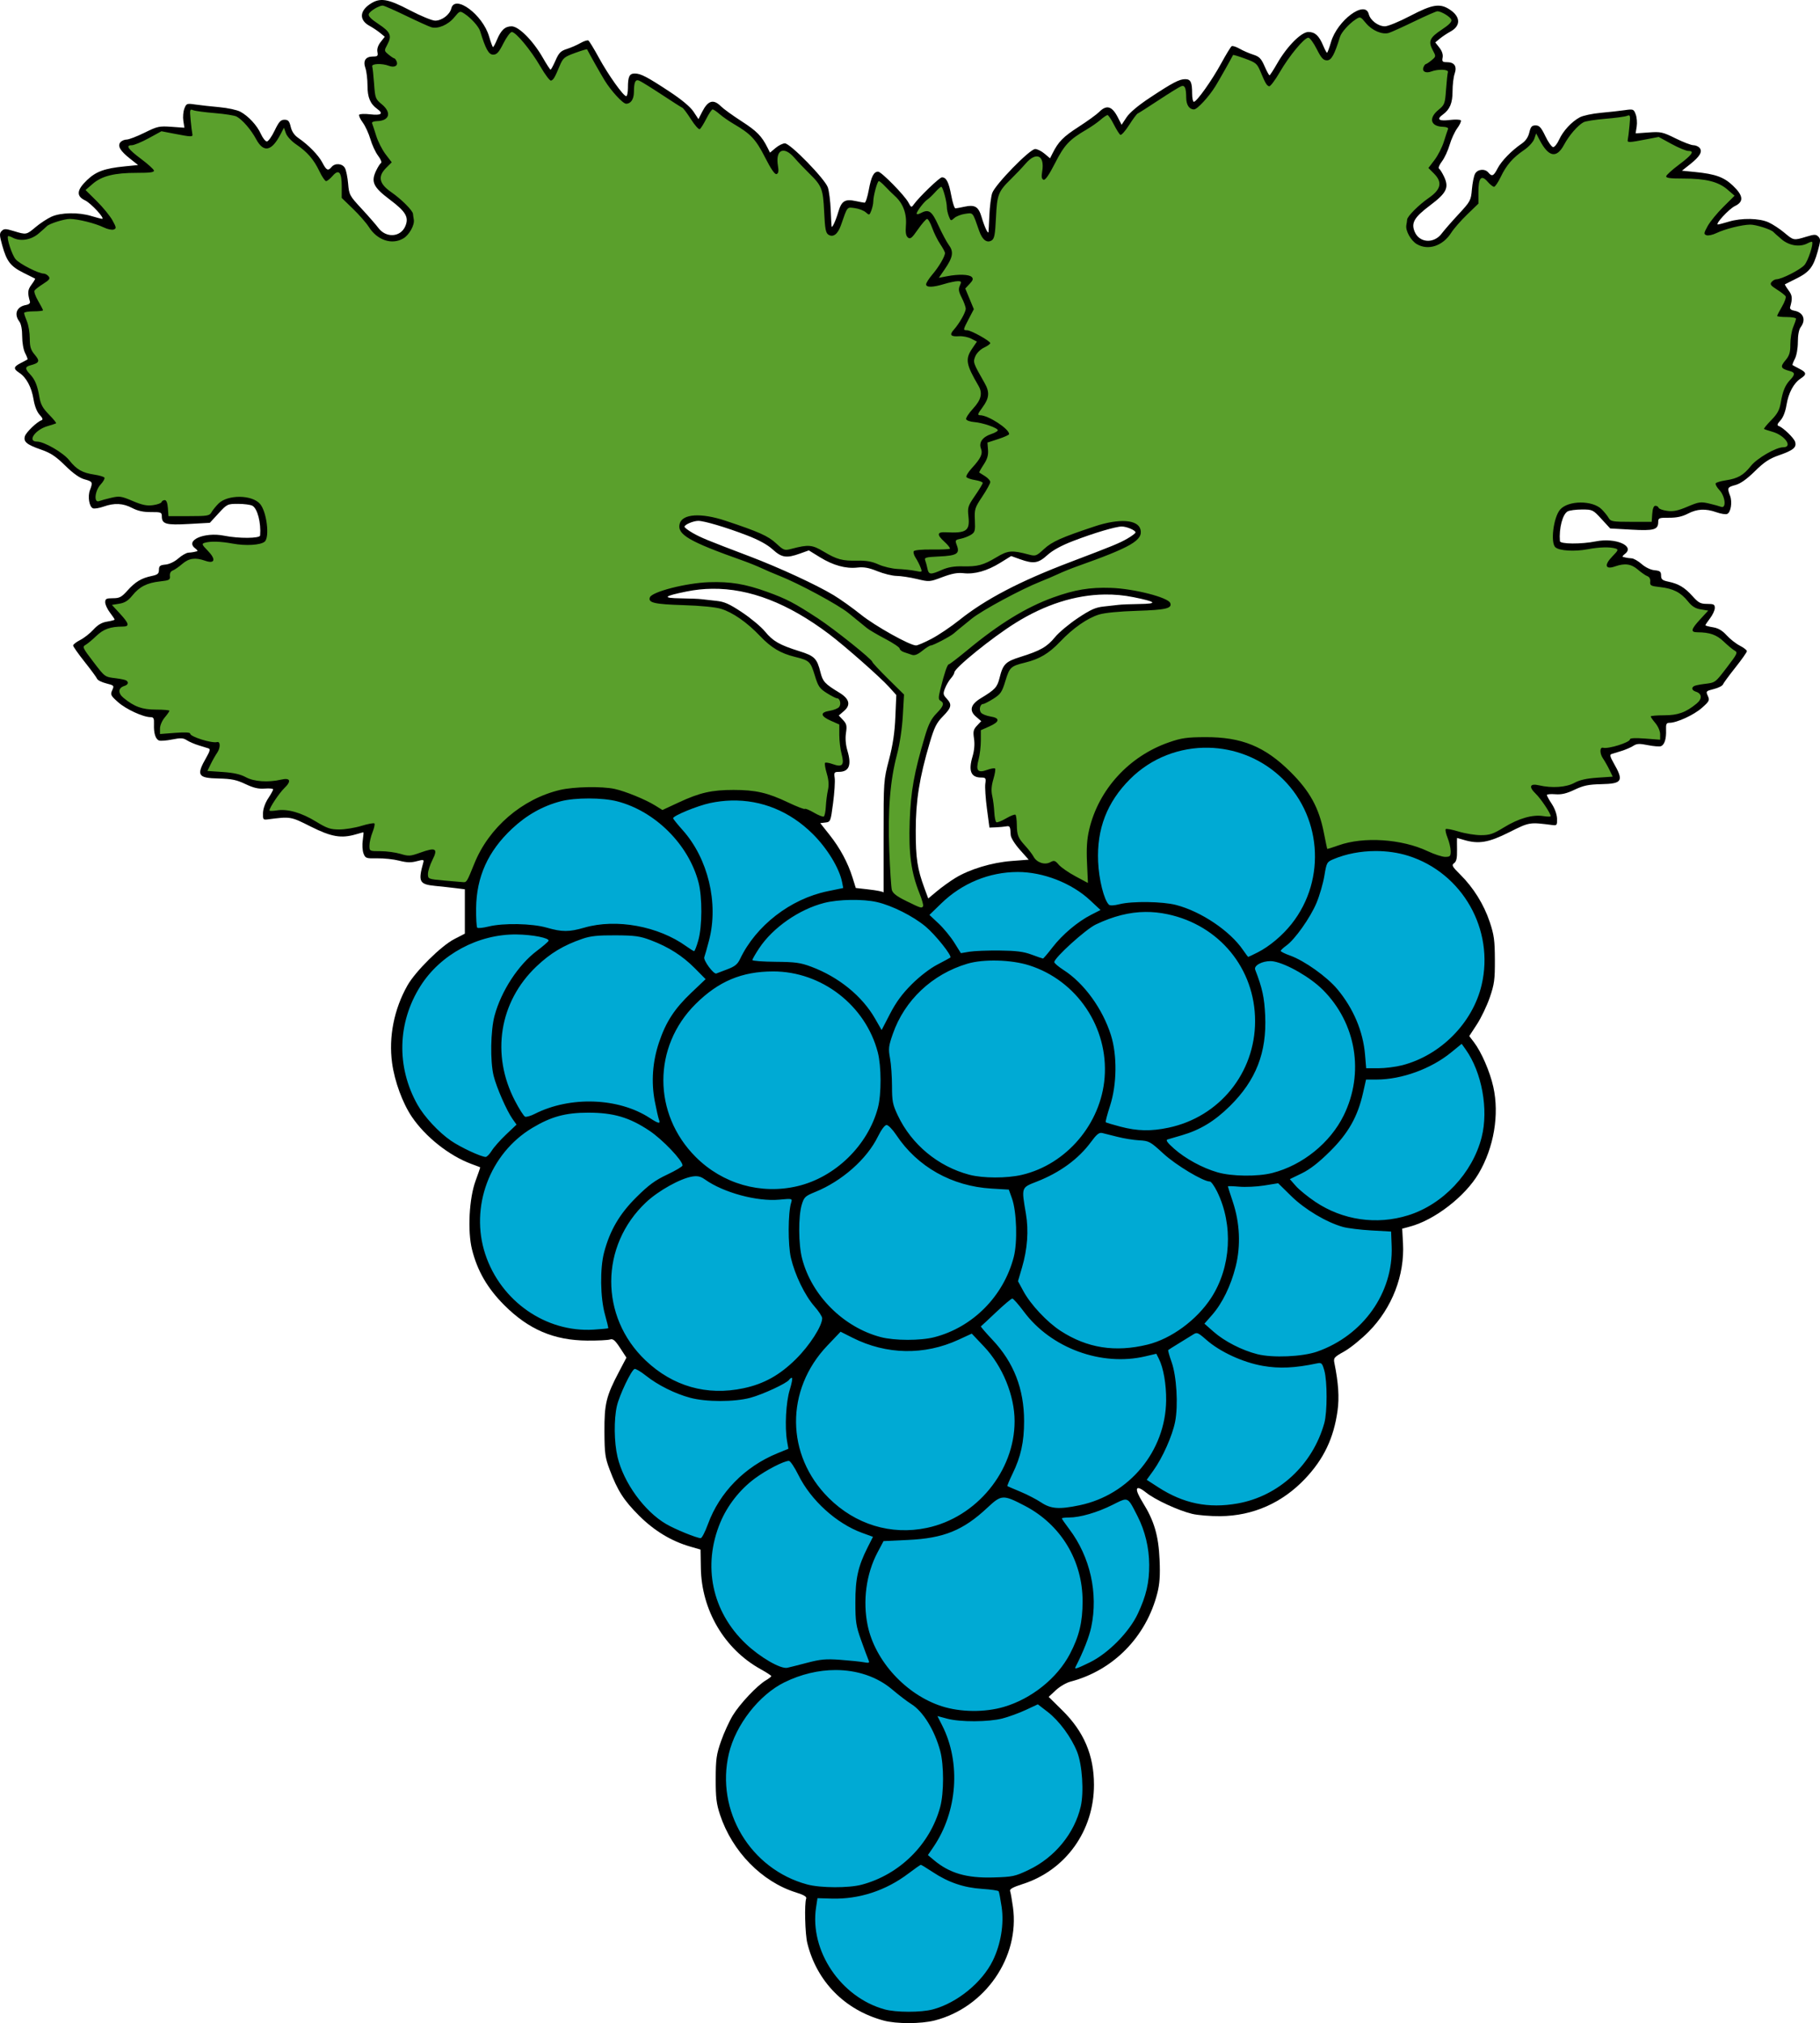 <?xml version="1.0" encoding="UTF-8"?>
<svg version="1.1" viewBox="0 0 1028.8 1143.3" xmlns="http://www.w3.org/2000/svg">
<g transform="translate(-568.8 -277.39)" stroke-width="1.067">
<path d="m786.58 277.54c-3.354-0.515-5.834 0.277-8.67 2.189-5.982 4.033-6.057 9.112-0.18 12.305 1.85 1.005 4.536 2.796 5.969 3.978l2.606 2.15-2.332 2.965c-1.49 1.893-2.152 3.909-1.832 5.582 0.433 2.265 0.105 2.619-2.422 2.619-4.255 0-5.822 2.348-4.361 6.537 0.648 1.86 1.18 6.323 1.18 9.918 0 6.677 1.513 10.277 5.547 13.205 3.634 2.638 2.222 3.735-3.883 3.018-3.191-0.375-6.056-0.272-6.365 0.229-0.309 0.5 0.612 2.499 2.045 4.441 1.433 1.942 3.374 6.175 4.312 9.404 0.939 3.23 2.895 7.428 4.346 9.33 1.451 1.903 2.193 3.736 1.648 4.072-0.545 0.337-1.803 2.322-2.795 4.412-2.992 6.305-1.576 9.282 7.752 16.291 9.047 6.798 10.888 9.922 8.805 14.951-2.636 6.363-10.907 6.914-15.297 1.02-1.31-1.759-5.559-6.624-9.441-10.812-6.8-7.334-7.08-7.856-7.619-14.139-0.308-3.588-1.107-7.549-1.777-8.801-1.422-2.657-5.591-3.03-7.545-0.676-2.006 2.417-2.961 1.978-5.221-2.4-2.156-4.176-7.872-10.043-13.605-13.963-2.232-1.526-3.678-3.641-4.307-6.301-0.774-3.273-1.42-4.002-3.547-4.002-2.115 0-3.153 1.147-5.543 6.133-1.617 3.373-3.595 6.133-4.396 6.133-0.801 0-2.308-1.888-3.35-4.197-2.212-4.904-7.076-10.161-11.699-12.641-1.796-0.963-7.106-2.102-11.799-2.529-4.693-0.427-10.801-1.106-13.574-1.508-4.844-0.702-5.086-0.609-6.217 2.34-0.647 1.688-0.905 4.805-0.57 6.926l0.607 3.857-7.365-0.527c-6.846-0.49-7.92-0.255-15.199 3.342-4.308 2.129-8.851 3.871-10.094 3.871-1.243 0-2.832 0.689-3.531 1.531-1.749 2.108-0.127 4.856 5.488 9.299l4.512 3.57-7.428 0.736c-11.542 1.145-16.347 2.892-21.473 7.803-5.845 5.6-6.158 9-1.055 11.434 3.365 1.605 11.5 10.441 9.59 10.416-0.489-0.006-3.247-0.726-6.127-1.6-7.194-2.182-17.229-2-22.496 0.41-2.347 1.074-6.354 3.702-8.902 5.842-5.277 4.431-5.256 4.429-12.381 2.268-4.611-1.399-5.477-1.407-6.826-0.059-1.349 1.349-1.305 2.401 0.34 8.281 2.506 8.959 4.658 11.717 12.002 15.387 3.391 1.695 6.329 3.163 6.527 3.264 0.198 0.101-0.704 1.624-2.006 3.385-2.199 2.974-2.345 4.529-0.9 9.621 0.247 0.872-0.62 1.627-2.17 1.887-5.32 0.893-7.02 5.117-3.783 9.396 0.963 1.273 1.566 4.475 1.566 8.318 0 3.599 0.711 7.627 1.678 9.496 0.923 1.785 1.524 3.381 1.334 3.545-0.19 0.164-1.906 1.091-3.812 2.061-4.159 2.115-4.324 3.23-0.818 5.527 3.957 2.593 6.922 8.109 8.035 14.947 0.619 3.805 1.907 7.098 3.422 8.748 1.817 1.979 2.065 2.775 0.99 3.156-2.516 0.894-8.568 6.717-9.266 8.914-0.992 3.127 0.972 4.793 8.887 7.545 5.668 1.971 8.472 3.814 13.865 9.115 4.565 4.487 8.125 7.013 10.957 7.775 4.566 1.23 4.747 1.588 3.057 6.033-1.389 3.654-0.434 9.526 1.682 10.338 0.854 0.328 3.54-0.107 5.971-0.965 6.175-2.178 10.963-1.946 16.195 0.785 3.153 1.646 6.317 2.332 10.623 2.303 5.636-0.038 6.133 0.149 6.133 2.324 0 4.461 2.294 5.125 15.207 4.404l11.949-0.666 4.922-5.356c4.809-5.231 5.065-5.354 11.027-5.354 3.357 0 6.992 0.476 8.08 1.059 2.87 1.536 4.975 9.592 4.391 16.807-0.139 1.715-12.086 1.798-20.311 0.139-11.125-2.244-22.355 2.617-16.426 7.109 1.078 0.817 1.6 1.56 1.16 1.652-0.44 0.092-1.279 0.287-1.865 0.434-0.587 0.147-2.011 0.327-3.164 0.4-1.153 0.073-3.693 1.536-5.644 3.25-2.096 1.84-5.058 3.258-7.236 3.465-3.104 0.295-3.693 0.766-3.711 2.975-0.018 2.168-0.719 2.768-4.035 3.457-5.853 1.216-9.317 3.288-13.732 8.213-3.374 3.763-4.528 4.373-8.266 4.373-3.738 0-4.346 0.323-4.346 2.301 0 1.265 1.201 3.872 2.668 5.795 1.467 1.923 2.666 3.707 2.666 3.965 0 0.258-1.913 0.773-4.25 1.147-3.009 0.481-5.266 1.799-7.732 4.514-1.916 2.109-5.284 4.755-7.484 5.879-2.2 1.124-4 2.522-4 3.106 0 0.584 2.933 4.752 6.518 9.262 3.584 4.51 6.758 8.831 7.053 9.6 0.295 0.769 2.61 1.92 5.144 2.559 4.436 1.117 4.562 1.26 3.375 3.865-1.134 2.489-0.866 3.031 3.359 6.781 4.487 3.982 14.152 8.43 18.316 8.43 1.726 0 2.06 0.689 1.934 4-0.193 5.036 0.867 8.43 2.871 9.199 0.856 0.328 4.184 0.069 7.396-0.576 4.805-0.965 6.274-0.893 8.271 0.406 1.336 0.869 4.349 2.168 6.695 2.889 2.347 0.72 4.89 1.508 5.652 1.75 1.026 0.325 0.709 1.617-1.223 4.984-5.879 10.246-5.007 11.756 6.939 12.02 7.235 0.16 10.055 0.746 15.086 3.133 4.601 2.182 7.405 2.837 10.934 2.557 2.61-0.208 4.744-0.004 4.744 0.453 0 0.457-1.266 2.743-2.812 5.08-1.664 2.515-2.86 5.88-2.932 8.244-0.111 3.667 0.097 3.967 2.545 3.65 13.13-1.697 12.973-1.723 24.506 4.064 11.68 5.861 17.267 6.803 25.621 4.32 2.05-0.609 3.878-1.107 4.064-1.107 0.186 0 0.034 2.04-0.338 4.533-0.372 2.493-0.181 5.833 0.424 7.42 1.043 2.736 1.449 2.88 7.811 2.762 3.691-0.069 9.248 0.527 12.348 1.324 4.262 1.096 6.674 1.172 9.895 0.312 3.734-0.997 4.199-0.923 3.777 0.59-3.055 10.964-2.313 12.466 6.586 13.342 3.946 0.388 9.356 0.983 12.023 1.32l4.848 0.613v12.531 12.531l-5.916 3.043c-7.467 3.84-22.007 18.218-26.551 26.254-7.569 13.387-10.676 29.102-8.662 43.814 1.42 10.371 5.913 22.613 11.141 30.357 7.656 11.342 21.149 22.041 33.619 26.654 2.642 0.977 4.902 1.829 5.021 1.893 0.119 0.064-1.029 3.46-2.553 7.545-3.672 9.847-4.655 28.504-2.051 38.92 3.032 12.123 8.736 21.964 18.232 31.455 13.804 13.796 28.089 19.889 46.953 20.025 5.867 0.043 11.627-0.237 12.801-0.619 1.72-0.56 2.827 0.364 5.717 4.774l3.584 5.469-4.258 8.102c-7.203 13.7-8.252 18.023-8.174 33.701 0.062 12.353 0.383 14.698 2.938 21.473 4.504 11.946 7.987 17.39 16.66 26.041 8.581 8.56 18.188 14.37 28.867 17.459l5.865 1.697 0.168 10.398c0.384 23.857 13.344 45.835 33.688 57.133 3.366 1.869 6.123 3.655 6.133 3.969 7e-3 0.314-1.365 1.385-3.051 2.381-4.953 2.926-14.745 13.304-18.707 19.826-2.02 3.325-5.013 9.879-6.652 14.566-2.613 7.473-2.986 10.101-3.012 21.324-0.024 10.574 0.401 14.098 2.441 20.266 6.856 20.727 23.643 37.894 42.924 43.895 4.416 1.375 6.17 2.413 5.789 3.428-1.084 2.886-0.659 19.995 0.627 25.211 5.358 21.731 21.198 37.804 43.119 43.748 7.218 1.956 21.09 1.94 28.84-0.033 28.524-7.265 48.218-35.753 44.281-64.057-0.578-4.159-1.301-8.243-1.605-9.076-0.401-1.098 1.543-2.184 7.082-3.955 24.324-7.776 40.358-30.119 40.32-56.184-0.025-16.606-5.686-29.928-17.795-41.881l-7.814-7.713 4.012-3.748c2.206-2.061 5.931-4.247 8.277-4.859 24.248-6.333 42.834-25.274 49.154-50.088 1.314-5.162 1.634-9.889 1.26-18.666-0.585-13.73-3.019-22.058-9.484-32.441-5.092-8.178-4.277-10.573 1.912-5.615 5.07 4.062 18.146 10.1 25.957 11.986 3.227 0.779 10.427 1.369 16 1.312 18.424-0.187 34.891-7.46 47.85-21.135 10.587-11.172 16.202-22.947 18.367-38.512 1.028-7.391 0.485-15.671-1.748-26.658-0.639-3.143-0.363-3.48 5.562-6.809 3.429-1.927 9.659-6.972 13.844-11.211 13.157-13.329 20.32-31.816 19.33-49.879l-0.453-8.271 4.357-1.162c13.972-3.721 31.185-17.005 38.834-29.973 8.651-14.668 11.808-33.278 8.312-48.99-1.919-8.624-6.708-19.667-10.938-25.217l-2.658-3.488 4.334-6.631c2.383-3.647 5.654-10.478 7.268-15.18 2.582-7.522 2.927-10.084 2.881-21.348-0.045-10.952-0.464-14.033-2.906-21.334-3.311-9.9-9.22-19.397-16.639-26.748-4.633-4.591-5.031-5.332-3.481-6.469 1.317-0.966 1.722-2.892 1.633-7.768-0.06-3.565-0.058-6.482 0.01-6.482 0.069 0 1.802 0.498 3.852 1.107 8.354 2.482 13.94 1.541 25.619-4.32 11.533-5.787 11.378-5.761 24.508-4.064 2.449 0.316 2.656 0.017 2.545-3.65-0.072-2.364-1.27-5.728-2.934-8.242-1.547-2.337-2.812-4.623-2.812-5.08 0-0.456 2.136-0.661 4.746-0.453 3.528 0.281 6.333-0.376 10.934-2.559 5.031-2.387 7.851-2.971 15.086-3.131 11.946-0.264 12.816-1.773 6.938-12.02-1.932-3.367-2.249-4.661-1.223-4.986 0.762-0.241 3.308-1.028 5.654-1.748 2.347-0.72 5.359-2.02 6.695-2.889 1.998-1.299 3.465-1.373 8.27-0.408 3.213 0.645 6.541 0.906 7.396 0.578 2.005-0.769 3.066-4.165 2.873-9.201-0.127-3.311 0.205-4 1.932-4 4.164 0 13.83-4.448 18.316-8.43 4.226-3.75 4.495-4.292 3.361-6.781-1.187-2.605-1.062-2.748 3.375-3.865 2.534-0.638 4.849-1.79 5.144-2.559 0.295-0.769 3.469-5.089 7.053-9.6 3.584-4.51 6.516-8.676 6.516-9.26 0-0.584-1.8-1.981-4-3.106-2.2-1.124-5.566-3.77-7.482-5.879-2.466-2.715-4.726-4.032-7.734-4.514-2.337-0.374-4.25-0.891-4.25-1.148 0-0.257 1.201-2.042 2.668-3.965 1.467-1.923 2.666-4.53 2.666-5.795 0-1.978-0.606-2.299-4.344-2.299-3.738 0-4.893-0.612-8.268-4.375-4.415-4.924-7.879-6.995-13.732-8.211-3.316-0.689-4.017-1.289-4.035-3.457-0.018-2.208-0.605-2.679-3.709-2.975-2.178-0.207-5.141-1.627-7.236-3.467-1.952-1.714-4.494-3.177-5.646-3.25-1.153-0.073-2.575-0.252-3.162-0.398-0.587-0.147-1.427-0.344-1.867-0.436s0.082-0.835 1.16-1.652c5.929-4.493-5.299-9.353-16.424-7.109-8.225 1.659-20.172 1.579-20.311-0.137-0.585-7.215 1.52-15.272 4.391-16.809 1.088-0.582 4.723-1.059 8.08-1.059 5.962 0 6.216 0.125 11.025 5.356l4.924 5.354 11.947 0.668c12.913 0.721 15.207 0.057 15.207-4.404 0-2.175 0.497-2.364 6.133-2.326 4.306 0.029 7.472-0.657 10.625-2.303 5.233-2.731 10.019-2.962 16.193-0.783 2.431 0.858 5.119 1.29 5.973 0.963 2.115-0.812 3.069-6.684 1.68-10.338-1.69-4.446-1.507-4.804 3.059-6.033 2.832-0.763 6.39-3.287 10.955-7.773 5.394-5.301 8.199-7.145 13.867-9.115 7.915-2.752 9.879-4.42 8.887-7.547-0.697-2.197-6.752-8.02-9.268-8.914-1.075-0.382-0.825-1.177 0.992-3.156 1.514-1.65 2.803-4.941 3.422-8.746 1.113-6.839 4.078-12.355 8.035-14.947 3.506-2.297 3.341-3.412-0.818-5.527-1.907-0.97-3.623-1.898-3.812-2.062-0.19-0.164 0.411-1.76 1.334-3.545 0.967-1.869 1.678-5.896 1.678-9.494 0-3.843 0.603-7.047 1.566-8.32 3.237-4.279 1.536-8.501-3.783-9.395-1.55-0.26-2.417-1.016-2.17-1.889 1.444-5.092 1.298-6.645-0.9-9.619-1.302-1.761-2.204-3.284-2.006-3.385 0.198-0.101 3.134-1.569 6.525-3.264 7.344-3.67 9.495-6.43 12.002-15.389 1.645-5.88 1.689-6.931 0.34-8.279-1.349-1.349-2.215-1.342-6.826 0.057-7.125 2.161-7.104 2.165-12.381-2.266-2.549-2.14-6.554-4.77-8.9-5.844-5.267-2.41-15.304-2.592-22.498-0.41-2.88 0.874-5.636 1.594-6.125 1.6-1.911 0.025 6.225-8.811 9.59-10.416 5.104-2.434 4.79-5.833-1.055-11.434-5.125-4.911-9.933-6.656-21.475-7.801l-7.428-0.738 4.514-3.57c5.615-4.442 7.236-7.189 5.486-9.297-0.699-0.842-2.288-1.533-3.531-1.533s-5.784-1.74-10.092-3.869c-7.279-3.597-8.353-3.834-15.199-3.344l-7.367 0.527 0.608-3.857c0.334-2.121 0.079-5.238-0.568-6.926-1.131-2.949-1.375-3.039-6.219-2.338-2.773 0.402-8.881 1.078-13.574 1.506-4.693 0.427-10.003 1.566-11.799 2.529-4.623 2.48-9.488 7.736-11.699 12.641-1.041 2.309-2.549 4.199-3.35 4.199s-2.779-2.761-4.396-6.135c-2.39-4.986-3.426-6.133-5.541-6.133-2.127 0-2.775 0.73-3.549 4.004-0.629 2.66-2.074 4.774-4.307 6.301-5.734 3.92-11.45 9.787-13.606 13.963-2.26 4.378-3.214 4.816-5.221 2.398-1.954-2.355-6.121-1.98-7.543 0.678-0.67 1.252-1.47 5.211-1.777 8.799-0.539 6.283-0.82 6.804-7.619 14.139-3.883 4.188-8.132 9.056-9.441 10.814-4.39 5.895-12.663 5.343-15.299-1.02-2.083-5.029-0.243-8.155 8.805-14.953 9.328-7.009 10.744-9.986 7.752-16.291-0.992-2.09-2.248-4.075-2.793-4.412-0.545-0.337 0.197-2.168 1.649-4.07 1.451-1.903 3.407-6.102 4.346-9.332 0.939-3.23 2.879-7.462 4.312-9.404 1.433-1.942 2.352-3.941 2.043-4.441-0.309-0.5-3.172-0.602-6.363-0.227-6.105 0.718-7.517-0.38-3.883-3.018 4.034-2.928 5.547-6.529 5.547-13.205 0-3.595 0.529-8.06 1.178-9.92 1.46-4.189-0.106-6.535-4.361-6.535-2.526 0-2.853-0.354-2.42-2.619 0.32-1.673-0.343-3.691-1.832-5.584l-2.332-2.965 2.603-2.15c1.432-1.183 4.118-2.971 5.969-3.977 5.878-3.193 5.805-8.273-0.178-12.307-5.672-3.824-9.922-3.172-22.58 3.467-6.153 3.227-12.576 5.867-14.274 5.867-3.822 0-8.245-3.347-9.141-6.916-2.039-8.126-17.77 3.54-21.342 15.828-0.963 3.312-1.971 6.021-2.24 6.021s-1.234-1.782-2.144-3.961c-2.366-5.662-4.636-7.773-8.365-7.773-4.073 0-12.188 8.2-17.742 17.93-2.053 3.597-3.972 6.544-4.266 6.547-0.293 0.004-1.559-2.326-2.811-5.178-1.901-4.33-2.956-5.4-6.4-6.492-2.268-0.719-5.72-2.22-7.672-3.336-1.952-1.116-3.976-1.763-4.5-1.439-0.524 0.324-3.175 4.665-5.891 9.646-5.284 9.694-13.88 21.789-15.484 21.789-0.537 0-0.977-2.121-0.977-4.713 0-6.378-0.825-8.086-3.9-8.086-3.353 0-7.058 1.939-19.908 10.424-6.659 4.396-11.492 8.453-13.266 11.133l-2.791 4.217-2.08-4.088c-3.312-6.504-6.375-7.402-10.652-3.125-1.408 1.408-6.635 5.189-11.615 8.402-8.632 5.569-11.382 8.358-14.65 14.863l-1.455 2.894-3.123-2.627c-1.718-1.445-4.092-2.627-5.277-2.627-3.05 0-22.745 20.209-24.307 24.941-0.672 2.036-1.39 7.697-1.596 12.58-0.205 4.883-0.427 9.119-0.492 9.412-0.283 1.268-2.314-3.1-3.812-8.199-1.837-6.25-3.773-7.432-9.967-6.092-2.149 0.465-4.358 0.87-4.91 0.9-0.552 0.031-1.611-3.228-2.352-7.242-1.392-7.543-2.804-10.301-5.271-10.301-1.357 0-12.874 11.082-15.912 15.312-1.346 1.874-1.509 1.816-3.033-1.066-2.131-4.031-15.305-17.447-17.133-17.447-2.47 0-3.881 2.757-5.273 10.303-0.741 4.014-1.8 7.273-2.352 7.242-0.552-0.031-2.763-0.435-4.912-0.9-6.194-1.341-8.128-0.158-9.965 6.092-1.499 5.099-3.529 9.465-3.812 8.197-0.066-0.293-0.289-4.527-0.494-9.41-0.205-4.883-0.924-10.546-1.596-12.582-1.562-4.733-21.256-24.941-24.307-24.941-1.185 0-3.56 1.184-5.277 2.629l-3.123 2.627-1.453-2.894c-3.269-6.505-6.02-9.296-14.652-14.865-4.98-3.213-10.207-6.994-11.615-8.402-4.277-4.277-7.338-3.377-10.65 3.127l-2.082 4.086-2.789-4.215c-1.773-2.68-6.607-6.736-13.266-11.133-12.85-8.485-16.557-10.426-19.91-10.426-3.076 0-3.9 1.71-3.9 8.088 0 2.592-0.438 4.713-0.975 4.713-1.605 0-10.202-12.098-15.486-21.791-2.715-4.981-5.365-9.321-5.889-9.645-0.524-0.324-2.55 0.324-4.502 1.44-1.952 1.116-5.404 2.617-7.672 3.336-3.444 1.092-4.499 2.162-6.4 6.492-1.252 2.852-2.515 5.181-2.809 5.178-0.293-0.004-2.214-2.95-4.268-6.547-5.554-9.729-13.667-17.93-17.74-17.93-3.729 0-5.999 2.109-8.365 7.771-0.91 2.179-1.875 3.961-2.144 3.961-0.269 0-1.278-2.708-2.24-6.019-3.572-12.288-19.302-23.956-21.342-15.83-0.896 3.569-5.319 6.918-9.141 6.918-1.697 0-8.121-2.641-14.273-5.867-6.329-3.319-10.556-5.141-13.91-5.656zm176.94 294.19c3.406 0 15.732 3.666 27.414 8.154 6.737 2.588 11.644 5.27 14.643 8.002 5.113 4.659 7.792 5.064 15.43 2.326l5.006-1.793 6.24 3.85c7.492 4.624 14.628 6.591 21.223 5.848 3.651-0.412 6.488 0.106 11.297 2.061 3.532 1.435 8.405 2.632 10.826 2.66 2.421 0.028 7.595 0.815 11.498 1.748 7.02 1.678 7.175 1.667 14.4-1.061 5.297-2 8.561-2.612 11.879-2.227 6.285 0.729 13.37-1.258 20.774-5.828l6.238-3.852 5.008 1.795c7.638 2.737 10.317 2.333 15.43-2.326 2.998-2.732 7.906-5.416 14.643-8.004 11.682-4.488 24.006-8.154 27.412-8.154 2.808 0 7.787 2.127 7.787 3.326 0 0.468-2.04 2.027-4.533 3.463-4.643 2.674-8.043 4.071-32.463 13.346-28.484 10.819-47.864 20.958-62.648 32.773-4.644 3.712-11.673 8.445-15.621 10.52-3.948 2.075-7.905 3.773-8.793 3.773-3.514 0-23.084-10.933-31.141-17.396-4.693-3.765-11.654-8.727-15.467-11.025-9.719-5.858-30.674-15.54-47.271-21.844-24.42-9.275-27.82-10.674-32.463-13.348-2.493-1.436-4.533-2.993-4.533-3.461 0-1.2 4.979-3.326 7.787-3.326zm7.867 38.375c21.172-0.251 42.898 8.18 65.947 25.521 8.842 6.652 29 24.412 33.992 29.947l4.127 4.576-0.527 12.389c-0.376 8.845-1.405 15.749-3.594 24.125-3.046 11.657-3.062 11.94-3.062 43.467v31.648c-0.023-0.49-3.645-1.223-9.084-1.836l-6.631-0.746-1.834-5.867c-2.651-8.483-7.055-16.661-13.025-24.191l-5.229-6.594 2.928-0.34c2.864-0.333 2.957-0.569 4.328-11.008 0.771-5.867 1.178-12.226 0.906-14.133-0.453-3.171-0.251-3.47 2.371-3.484 5.753-0.033 7.273-3.733 4.863-11.846-1.024-3.449-1.325-6.997-0.857-10.117 0.614-4.095 0.367-5.183-1.672-7.354l-2.393-2.547 2.957-2.543c3.975-3.419 3.065-6.907-2.715-10.404-8.062-4.878-9.286-6.197-10.586-11.412-1.971-7.908-3.352-9.29-11.973-11.988-11.168-3.495-14.914-5.642-19.402-11.119-2.177-2.657-7.983-7.508-12.902-10.781-7.223-4.806-10.039-6.064-14.633-6.535-3.128-0.321-6.887-0.744-8.354-0.939-1.467-0.196-6.748-0.409-11.734-0.475-10.721-0.142-9.829-1.214 3.209-3.856 4.836-0.98 9.692-1.501 14.578-1.559zm221.83 3.24c5.526-0.074 10.995 0.43 16.371 1.52 13.038 2.642 13.928 3.711 3.207 3.853-4.986 0.066-10.266 0.281-11.732 0.477-1.467 0.196-5.227 0.619-8.355 0.939-4.594 0.471-7.408 1.727-14.631 6.533-4.919 3.273-10.725 8.124-12.902 10.781-4.488 5.477-8.234 7.626-19.402 11.121-8.62 2.698-10.002 4.08-11.973 11.988-1.3 5.215-2.524 6.535-10.586 11.412-5.78 3.497-6.69 6.983-2.715 10.402l2.957 2.545-2.393 2.547c-2.039 2.17-2.286 3.257-1.672 7.352 0.468 3.12 0.167 6.669-0.857 10.117-2.409 8.113-0.891 11.815 4.861 11.848 2.622 0.015 2.825 0.312 2.373 3.482-0.272 1.907 0.143 8.266 0.922 14.133l1.416 10.668 3.68-0.154c2.023-0.085 4.626-0.325 5.785-0.533 2.109-0.379 2.31 0.006 2.559 4.918 0.075 1.49 2.307 5.075 5.143 8.266l5.01 5.637-9.752 0.754c-11.104 0.859-23.656 4.656-31.734 9.598-2.933 1.795-7.573 5.132-10.312 7.416l-4.98 4.152-2.076-5.627c-4.104-11.121-5.011-17.092-4.99-32.826 0.022-16.909 2.08-29.797 7.898-49.486 2.603-8.81 3.835-11.284 7.457-14.975 4.925-5.018 5.269-6.671 2.102-10.07-1.998-2.144-2.091-2.762-0.893-5.801 0.738-1.871 2.224-4.392 3.303-5.604 1.078-1.211 1.959-2.702 1.959-3.312 0-2.475 21.268-19.704 34.555-27.992 16.721-10.431 33.822-15.856 50.4-16.078z"/>
<path d="m1090.6 789.52c0.3-0.486-0.597-3.726-1.994-7.2-4.787-11.904-6.246-22.625-5.57-40.949 0.628-17.027 2.448-27.174 8.592-47.901 2.001-6.749 3.583-9.891 6.467-12.845 4.112-4.211 4.658-5.894 2.349-7.234-1.245-0.723-1.247-1.749-0.017-6.72 2.234-9.026 3.885-13.867 4.728-13.867 0.422 0 5.342-3.781 10.933-8.402 17.616-14.559 32.829-23.865 47.978-29.349 12.257-4.437 20.789-5.854 32.78-5.445 12.944 0.442 32.241 5.372 33.46 8.548 1.166 3.04-2.515 3.905-18.75 4.407-9.98 0.309-18.307 1.118-21.455 2.086-6.676 2.053-14.722 7.66-22.055 15.371-6.323 6.648-11.64 9.813-19.857 11.819-8.009 1.955-8.701 2.601-11.052 10.314-1.942 6.372-2.716 7.516-6.846 10.117-2.561 1.613-5.142 2.933-5.737 2.933-1.726 0-2.528 3.332-1.189 4.945 0.673 0.811 3.081 1.771 5.352 2.135 5.504 0.88 5.252 2.991-0.672 5.611l-4.8 2.123v5.911c0 3.251-0.579 8.075-1.286 10.72-1.681 6.287-0.466 7.727 4.887 5.791 2.097-0.758 4.097-1.094 4.445-0.746 0.348 0.348-0.08 3.032-0.951 5.964-1.113 3.748-1.311 6.551-0.665 9.439 0.505 2.259 1.036 6.415 1.18 9.236s0.665 5.378 1.157 5.683 2.978-0.667 5.524-2.158c2.545-1.492 4.931-2.409 5.301-2.038 0.371 0.371 0.708 2.874 0.749 5.563 0.093 6.062 0.673 7.505 4.864 12.094 1.836 2.011 3.905 4.715 4.598 6.01 1.791 3.346 6.266 4.851 9.414 3.166 2.22-1.188 2.761-1.032 4.841 1.398 1.288 1.505 5.522 4.438 9.409 6.518l7.067 3.783-0.513-11.374c-0.376-8.34-0.045-13.365 1.243-18.84 5.323-22.638 22.552-41.457 45.106-49.268 7.084-2.453 10.09-2.881 20.564-2.924 20.504-0.084 33.589 5.263 48.08 19.646 10.91 10.829 16.066 20.174 18.84 34.146 0.99 4.987 1.859 9.188 1.932 9.336 0.073 0.148 2.971-0.743 6.44-1.981 14.19-5.063 35.698-3.641 50.45 3.336 3.694 1.747 8.113 3.176 9.82 3.176 2.733 0 3.104-0.38 3.104-3.178 0-1.748-0.78-5.128-1.734-7.511-0.953-2.383-1.437-4.63-1.073-4.992s3.663 0.257 7.334 1.378c3.67 1.121 9.313 2.038 12.54 2.038 5.01 0 6.923-0.647 13.105-4.436 8.276-5.072 16.106-7.312 22.17-6.342 2.305 0.369 4.192 0.39 4.192 0.048 0-1.545-5.566-9.893-8.417-12.625-4.181-4.006-3.419-6.026 1.816-4.81 7.298 1.696 15.385 1.138 19.95-1.375 2.98-1.64 6.86-2.517 12.976-2.933l8.726-0.594-1.792-3.733c-0.986-2.053-2.685-5.05-3.776-6.658-1.848-2.724-1.793-6.447 0.087-5.936 2.985 0.813 15.23-3.015 15.23-4.76 0-0.713 2.979-0.866 8.533-0.437l8.533 0.658v-3.085c0-1.734-1.167-4.472-2.667-6.254-1.467-1.743-2.667-3.46-2.667-3.815 0-0.355 3.379-0.646 7.509-0.646 7.868 0 12.318-1.597 18.424-6.614 3.295-2.707 3.108-5.627-0.432-6.75-2.184-0.693-2.658-2.125-1.034-3.128 0.55-0.34 3.07-0.877 5.6-1.194 6.635-0.83 6.212-0.524 13.086-9.498 5.851-7.638 6.163-8.323 4.282-9.377-1.117-0.625-3.884-2.917-6.15-5.095-4.015-3.858-7.915-5.237-14.886-5.265-4.035-0.016-3.689-1.62 1.587-7.343l4.52-4.903-4.186-0.68c-3.091-0.502-5.008-1.704-7.326-4.594-4.009-4.998-8.307-7.195-15.661-8.006-5.304-0.585-5.842-0.879-5.606-3.069 0.161-1.5-0.448-2.679-1.6-3.099-1.023-0.373-3.437-2.036-5.364-3.697-3.792-3.268-7.37-3.767-12.985-1.809-5.508 1.92-6.225-0.787-1.492-5.634 3.363-3.444 3.575-3.966 1.826-4.503-3.233-0.993-9.033-0.834-15.845 0.435-7.398 1.378-15.736 0.881-18.098-1.079-2.957-2.454-1.179-16.969 2.614-21.343 4.562-5.26 18.324-5.353 23.5-0.157 1.536 1.542 3.327 3.764 3.979 4.938 1.072 1.929 2.291 2.133 12.729 2.133h11.543l0.328-4.533c0.213-2.949 0.835-4.533 1.778-4.533 0.797 0 1.62 0.511 1.828 1.135 0.208 0.625 2.392 1.405 4.852 1.736 3.45 0.463 6.078-0.082 11.479-2.377 6.361-2.704 7.468-2.87 12.036-1.81 2.767 0.642 5.871 1.492 6.898 1.889 3.118 1.206 2.48-5.799-0.855-9.396-1.497-1.614-2.463-3.354-2.146-3.866 0.316-0.512 2.855-1.273 5.641-1.69 6.85-1.027 10.083-2.872 14.246-8.128 3.436-4.338 14.185-10.556 18.251-10.558 5.674-2e-3 1.06-6.719-6.006-8.745-2.382-0.683-4.541-1.405-4.797-1.604-0.257-0.2 1.558-2.427 4.034-4.949 3.511-3.577 4.697-5.743 5.392-9.844 1.12-6.611 2.499-9.956 5.339-12.947 2.86-3.013 2.821-4.191-0.164-4.986-5.21-1.388-5.625-2.353-2.575-5.978 2.318-2.755 2.842-4.45 2.842-9.196 0-3.2 0.72-7.542 1.6-9.648s1.6-4.251 1.6-4.766-2.4-0.936-5.333-0.936-5.333-0.275-5.333-0.61 1.237-2.721 2.749-5.301 2.432-5.205 2.044-5.833c-0.388-0.628-2.62-2.351-4.961-3.828-3.487-2.201-4.025-2.964-2.98-4.223 0.702-0.845 1.923-1.537 2.715-1.537 2.931 0 13.608-5.437 15.888-8.091 2.066-2.405 5.245-12.098 4.283-13.06-0.195-0.195-1.324 0.164-2.509 0.798-4.387 2.348-10.47 1.397-14.791-2.312-2.22-1.906-4.277-3.739-4.571-4.073-1.261-1.439-9.928-4.192-13.088-4.157-4.654 0.051-14.304 2.467-19.082 4.777-2.147 1.038-4.699 1.582-5.671 1.209-1.59-0.61-1.52-1.132 0.703-5.174 1.359-2.473 5.34-7.341 8.845-10.818l6.374-6.322-4.049-3.5c-5.155-4.456-12.321-6.235-25.007-6.207-7.433 0.016-9.832-0.314-9.6-1.323 0.17-0.74 3.396-3.655 7.169-6.479 7.516-5.625 9.017-7.801 5.381-7.801-1.285 0-5.592-1.78-9.57-3.956l-7.234-3.956-6.785 1.312c-10.278 1.988-11.1 2.003-10.677 0.199 0.206-0.88 0.64-4.44 0.964-7.91 0.55-5.89 0.454-6.256-1.441-5.496-1.117 0.448-6.635 1.19-12.263 1.65-5.628 0.459-11.148 1.331-12.267 1.937-3.321 1.799-8.12 7.345-11.038 12.756-4.255 7.889-8.78 6.965-13.861-2.832l-1.882-3.628-1.087 3.119c-0.612 1.757-3.129 4.505-5.761 6.292-6.339 4.303-9.997 8.518-13.174 15.178-1.469 3.08-3.18 5.6-3.803 5.6s-2.275-1.32-3.673-2.933c-3.533-4.078-5.187-2.139-5.16 6.046l0.021 6.381-6.396 6.186c-3.518 3.402-7.544 8.004-8.947 10.225-4.762 7.542-13.054 10.29-19.521 6.47-3.335-1.97-6.463-7.625-5.892-10.652 0.206-1.095 0.412-2.53 0.457-3.19 0.13-1.905 6.535-8.301 12.348-12.33 6.828-4.733 7.678-8.823 2.837-13.664l-3.167-3.167 3.479-4.556c1.913-2.506 4.296-7.195 5.295-10.42 0.999-3.225 2.043-6.39 2.32-7.033 0.3-0.696-0.836-1.208-2.804-1.264-7.079-0.201-8.361-4.829-2.642-9.542 3.543-2.92 3.747-3.465 4.328-11.544 0.336-4.664 0.807-9.079 1.048-9.813 0.526-1.599-5.514-1.831-9.381-0.361-3.143 1.195-5.354 3e-3 -4.436-2.391 0.376-0.98 0.992-1.797 1.369-1.817 0.377-0.019 1.835-0.992 3.239-2.161 2.517-2.096 2.527-2.174 0.678-5.606-2.715-5.041-1.816-7.129 5.01-11.647 4.256-2.816 5.899-4.52 5.46-5.662-0.648-1.688-5.732-4.755-7.883-4.755-0.671 0-6.575 2.59-13.12 5.756-6.545 3.166-12.987 6.081-14.316 6.477-3.752 1.119-9.508-1.341-12.972-5.543-3.077-3.733-3.209-3.78-5.828-2.064-3.695 2.421-8.008 7.213-8.797 9.774-3.152 10.225-4.872 13.333-7.38 13.333-2.077 0-3.2-1.238-5.805-6.4-1.777-3.52-3.906-6.4-4.733-6.4-2.309 0-10.806 10.261-16.176 19.533-2.654 4.583-5.361 8.155-6.016 7.936-1.383-0.461-2.107-1.698-4.881-8.34-1.869-4.476-2.571-5.066-8.669-7.29-3.649-1.331-6.715-2.259-6.814-2.063-1.337 2.671-7.827 14.166-9.886 17.515-3.729 6.062-10.342 13.242-12.196 13.242-2.668 0-4.364-2.546-4.394-6.593-0.041-5.543-0.78-7.248-2.824-6.513-0.997 0.358-6.732 3.894-12.745 7.857-6.013 3.963-11.351 7.365-11.862 7.561-0.511 0.196-2.695 3.129-4.853 6.519-2.158 3.39-4.389 5.876-4.958 5.524-0.569-0.352-2.234-3.005-3.699-5.897-1.465-2.892-3.062-5.258-3.547-5.258-0.486 0-2.277 1.213-3.982 2.696-1.704 1.483-5.259 3.957-7.899 5.499-9.731 5.681-12.51 8.644-17.752 18.922-3.445 6.755-5.558 9.8-6.539 9.424-1.049-0.403-1.259-1.683-0.76-4.637 1.55-9.175-3.317-11.488-9.383-4.457-1.889 2.189-5.651 6.149-8.361 8.8-7.08 6.926-7.764 8.702-8.386 21.776-0.453 9.522-0.89 11.834-2.42 12.795-2.68 1.683-5.288-0.29-7.048-5.333-3.81-10.915-3.312-10.303-7.879-9.691-2.295 0.308-5.082 1.384-6.195 2.391-1.932 1.749-2.073 1.702-3.117-1.046-0.602-1.582-1.094-3.833-1.094-5.002 0-3.206-2.28-11.603-3.15-11.603-0.42 0-2.008 1.397-3.529 3.103-1.521 1.707-3.417 3.507-4.215 4-1.854 1.147-6.173 6.752-6.173 8.011 0 0.528 0.928 0.463 2.063-0.144 4.806-2.572 6.419-1.483 10.245 6.913 2.01 4.41 4.684 9.411 5.943 11.114 2.788 3.772 2.232 6.884-2.444 13.681l-3.27 4.752 4.664-0.897c6.497-1.25 12.428-1.064 13.929 0.437 0.979 0.979 0.707 1.864-1.193 3.886l-2.46 2.619 2.42 5.838 2.42 5.838-2.826 5.404c-3.345 6.398-3.361 6.507-0.959 6.52 2.215 0.012 13.067 6.059 13.067 7.281 0 0.466-1.603 1.612-3.563 2.547-2.032 0.969-4.129 3.066-4.881 4.881-1.39 3.357-1.272 3.698 5.256 15.132 2.943 5.156 2.66 8.464-1.17 13.673-2.846 3.87-3.027 4.48-1.333 4.5 4.627 0.055 16.359 7.703 16.359 10.663 0 0.438-2.76 1.692-6.133 2.788l-6.133 1.992 0.328 4.122c0.242 3.044-0.406 5.231-2.48 8.364-1.544 2.334-2.652 4.344-2.461 4.468 0.191 0.124 1.667 1.051 3.28 2.06 1.613 1.009 2.933 2.489 2.933 3.289s-2.025 4.486-4.499 8.191c-4.237 6.344-4.482 7.126-4.2 13.387 0.267 5.956 0.042 6.812-2.167 8.213-1.356 0.86-3.974 1.877-5.818 2.261-3.204 0.667-3.3 0.835-2.172 3.823 1.746 4.627-0.068 5.745-10.06 6.199-7.409 0.336-8.465 0.623-7.878 2.139 0.373 0.963 0.944 3.071 1.27 4.684 0.708 3.507 1.739 3.604 8.16 0.763 3.435-1.519 6.914-2.124 11.602-2.015 8.652 0.2 11.756-0.625 19.279-5.128 6.529-3.908 8.614-4.085 18.201-1.548 3.938 1.042 4.315 0.908 8.659-3.096 4.556-4.199 9.749-6.521 28.607-12.79 13.935-4.632 24.509-3.913 25.934 1.765 1.512 6.026-5.329 9.997-35.85 20.814-3.227 1.143-7.967 3.06-10.533 4.259-2.567 1.199-7.098 3.138-10.07 4.309-10.945 4.314-33.2 16.317-39.012 21.041-3.292 2.676-6.602 5.366-7.356 5.979s-1.975 1.65-2.715 2.305c-1.905 1.688-11.68 6.809-12.997 6.809-0.604 0-2.768 1.355-4.809 3.011-2.586 2.099-4.356 2.793-5.843 2.292-1.173-0.396-3.213-1.087-4.533-1.535-1.32-0.449-2.405-1.36-2.412-2.025-0.011-0.665-3.67-3.129-8.142-5.476-4.472-2.347-9.146-5.098-10.388-6.114-2.551-2.087-2.276-1.862-10.377-8.447-5.812-4.723-28.067-16.726-39.012-21.041-2.972-1.171-7.503-3.111-10.07-4.309-2.567-1.199-7.306-3.115-10.533-4.259-30.521-10.817-37.362-14.788-35.85-20.814 1.425-5.677 11.998-6.397 25.934-1.765 18.857 6.268 24.051 8.59 28.607 12.79 4.344 4.004 4.721 4.139 8.659 3.096 9.587-2.538 11.672-2.36 18.201 1.548 7.524 4.503 10.627 5.329 19.279 5.128 4.838-0.112 8.094 0.482 11.733 2.14 2.771 1.262 7.677 2.414 10.904 2.559 3.227 0.145 7.676 0.624 9.887 1.064 3.993 0.795 4.013 0.781 2.962-1.982-0.582-1.53-1.832-3.964-2.779-5.409-0.946-1.444-1.418-3.117-1.047-3.717 0.389-0.629 4.727-1.034 10.246-0.957 5.265 0.073 9.839-0.133 10.164-0.458 0.326-0.326-1.111-2.142-3.194-4.036-4.305-3.918-4.062-5.511 0.801-5.25 11.753 0.632 13.777-0.768 12.894-8.912-0.56-5.161-0.315-5.935 3.733-11.801 2.383-3.453 4.332-6.687 4.332-7.187s-1.931-1.219-4.29-1.596c-2.36-0.377-4.575-1.146-4.923-1.709-0.348-0.563 0.984-2.78 2.958-4.927 5.243-5.701 6.403-8.175 5.251-11.206-1.3-3.419 0.932-6.557 5.807-8.166 2.051-0.677 3.73-1.634 3.73-2.127 0-1.32-8.422-4.267-13.272-4.645-2.313-0.18-4.399-0.907-4.635-1.615-0.236-0.708 1.536-3.42 3.939-6.026 4.622-5.015 5.482-8.692 3.019-12.908-7.079-12.118-7.565-15.048-3.489-21.054l2.629-3.874-3.173-1.641c-1.745-0.902-4.831-1.529-6.858-1.393-4.817 0.324-5.681-0.711-3.049-3.654 3.168-3.542 6.755-9.86 6.755-11.898 0-0.981-1.005-3.754-2.234-6.162-1.785-3.499-2.004-4.884-1.089-6.891 1.016-2.23 0.878-2.51-1.233-2.5-1.308 6e-3 -4.734 0.726-7.613 1.6-6.473 1.964-10.23 2.03-10.23 0.18 0-0.774 1.609-3.294 3.577-5.6 3.639-4.265 7.09-10.151 7.09-12.092 0-0.59-1.208-2.853-2.686-5.03-1.477-2.177-3.51-6.278-4.517-9.114s-2.319-5.138-2.914-5.116c-0.596 0.022-2.922 2.689-5.17 5.925-3.41 4.91-4.348 5.668-5.66 4.579-1.142-0.948-1.451-2.851-1.128-6.942 0.518-6.566-1.627-12.315-6.121-16.403-1.612-1.467-4.167-3.987-5.677-5.6-1.51-1.613-3.09-2.933-3.51-2.933-0.87 0-3.15 8.397-3.15 11.603 0 1.169-0.492 3.42-1.094 5.002-1.045 2.747-1.185 2.794-3.117 1.046-1.113-1.007-3.901-2.083-6.195-2.391-4.567-0.613-4.069-1.224-7.879 9.691-1.76 5.043-4.368 7.016-7.048 5.333-1.529-0.961-1.967-3.273-2.42-12.795-0.622-13.073-1.306-14.85-8.386-21.776-2.71-2.651-6.473-6.611-8.361-8.8-6.065-7.03-10.933-4.718-9.383 4.457 0.499 2.954 0.289 4.234-0.76 4.637-0.981 0.376-3.094-2.669-6.539-9.424-5.242-10.278-8.021-13.241-17.752-18.922-2.64-1.541-6.195-4.016-7.899-5.499-1.704-1.483-3.496-2.696-3.982-2.696s-2.082 2.366-3.547 5.258c-1.465 2.892-3.13 5.546-3.699 5.897-0.569 0.352-2.8-2.134-4.958-5.524-2.158-3.39-4.342-6.324-4.853-6.519s-5.849-3.598-11.862-7.561c-6.013-3.963-11.749-7.498-12.745-7.857-2.044-0.735-2.783 0.971-2.824 6.513-0.029 4.047-1.726 6.593-4.394 6.593-1.854 0-8.466-7.18-12.196-13.242-2.06-3.348-8.549-14.844-9.886-17.515-0.098-0.196-3.164 0.733-6.814 2.063-6.098 2.224-6.8 2.813-8.669 7.29-2.774 6.642-3.498 7.879-4.881 8.34-0.655 0.218-3.362-3.353-6.016-7.936-5.369-9.272-13.867-19.533-16.176-19.533-0.826 0-2.956 2.88-4.733 6.4-2.606 5.162-3.729 6.4-5.805 6.4-2.508 0-4.229-3.108-7.38-13.333-0.79-2.562-5.102-7.353-8.797-9.774-2.618-1.716-2.751-1.669-5.828 2.064-3.464 4.203-9.22 6.663-12.972 5.543-1.329-0.397-7.772-3.311-14.316-6.477-6.545-3.166-12.449-5.756-13.12-5.756-2.151 0-7.235 3.067-7.882 4.755-0.438 1.142 1.205 2.846 5.46 5.662 6.826 4.517 7.725 6.606 5.01 11.647-1.848 3.432-1.839 3.51 0.678 5.606 1.404 1.169 2.861 2.142 3.239 2.161 0.377 0.019 0.993 0.837 1.369 1.817 0.919 2.394-1.292 3.586-4.436 2.391-3.867-1.47-9.906-1.238-9.381 0.361 0.241 0.733 0.713 5.149 1.048 9.813 0.581 8.079 0.786 8.624 4.328 11.544 5.718 4.714 4.437 9.341-2.642 9.542-1.968 0.056-3.104 0.568-2.804 1.264 0.277 0.644 1.321 3.809 2.32 7.033 0.999 3.225 3.381 7.914 5.295 10.42l3.479 4.556-3.167 3.167c-4.84 4.84-3.991 8.931 2.837 13.664 5.813 4.029 12.219 10.425 12.348 12.33 0.045 0.66 0.251 2.095 0.457 3.19 0.571 3.027-2.557 8.682-5.892 10.652-6.467 3.82-14.759 1.072-19.521-6.47-1.403-2.221-5.428-6.822-8.947-10.225l-6.396-6.186 0.021-6.381c0.027-8.186-1.627-10.124-5.16-6.046-1.398 1.613-3.05 2.933-3.673 2.933s-2.334-2.52-3.803-5.6c-3.177-6.66-6.835-10.875-13.174-15.178-2.632-1.787-5.148-4.535-5.761-6.292l-1.087-3.119-1.882 3.628c-5.081 9.797-9.606 10.721-13.861 2.832-2.918-5.411-7.717-10.957-11.038-12.756-1.119-0.606-6.639-1.478-12.267-1.937-5.628-0.459-11.146-1.202-12.263-1.65-1.896-0.76-1.992-0.395-1.441 5.496 0.324 3.471 0.758 7.03 0.964 7.91 0.422 1.804-0.399 1.789-10.677-0.2l-6.785-1.312-7.234 3.956c-3.979 2.176-8.285 3.956-9.57 3.956-3.636 0-2.135 2.176 5.381 7.801 3.773 2.824 6.999 5.739 7.169 6.479 0.232 1.009-2.167 1.339-9.6 1.323-12.686-0.028-19.852 1.751-25.007 6.207l-4.049 3.5 6.373 6.322c3.505 3.477 7.486 8.345 8.845 10.818 2.223 4.043 2.293 4.564 0.703 5.174-0.973 0.373-3.525-0.171-5.672-1.209-4.777-2.31-14.428-4.726-19.081-4.777-3.16-0.035-11.827 2.718-13.088 4.157-0.293 0.335-2.35 2.168-4.57 4.073-4.321 3.709-10.404 4.659-14.791 2.312-1.185-0.634-2.314-0.994-2.509-0.798-0.962 0.962 2.216 10.656 4.283 13.06 2.28 2.654 12.957 8.091 15.888 8.091 0.791 0 2.013 0.692 2.715 1.537 1.045 1.26 0.507 2.022-2.98 4.223-2.341 1.478-4.573 3.2-4.961 3.828-0.388 0.628 0.532 3.253 2.044 5.833 1.512 2.58 2.749 4.966 2.749 5.301s-2.4 0.61-5.333 0.61c-2.933 0-5.333 0.421-5.333 0.936 0 0.515 0.72 2.66 1.6 4.766 0.88 2.106 1.6 6.448 1.6 9.648 0 4.746 0.524 6.442 2.842 9.196 3.05 3.625 2.635 4.59-2.575 5.978-2.986 0.796-3.024 1.973-0.164 4.986 2.839 2.991 4.218 6.336 5.339 12.947 0.695 4.101 1.881 6.267 5.392 9.844 2.475 2.522 4.291 4.75 4.034 4.949-0.257 0.2-2.416 0.922-4.797 1.604-7.066 2.025-11.68 8.742-6.006 8.745 4.067 2e-3 14.816 6.22 18.251 10.558 4.163 5.256 7.396 7.101 14.246 8.128 2.786 0.418 5.325 1.179 5.641 1.69 0.316 0.512-0.65 2.252-2.146 3.866-3.335 3.597-3.973 10.603-0.855 9.396 1.027-0.397 4.131-1.247 6.898-1.889 4.569-1.06 5.675-0.893 12.037 1.81 5.401 2.296 8.03 2.84 11.479 2.377 2.461-0.33 4.644-1.111 4.852-1.736s1.031-1.135 1.828-1.135c0.943 0 1.564 1.585 1.778 4.533l0.328 4.533h11.543c10.437 0 11.657-0.204 12.729-2.133 0.652-1.173 2.442-3.395 3.979-4.938 5.176-5.195 18.937-5.103 23.5 0.157 3.793 4.373 5.571 18.889 2.614 21.343-2.361 1.96-10.7 2.457-18.098 1.079-6.812-1.269-12.612-1.428-15.845-0.435-1.749 0.537-1.537 1.059 1.826 4.503 4.733 4.847 4.016 7.554-1.492 5.634-5.615-1.958-9.193-1.459-12.985 1.809-1.927 1.661-4.341 3.325-5.364 3.697-1.153 0.42-1.761 1.599-1.6 3.099 0.235 2.189-0.302 2.483-5.606 3.069-7.354 0.811-11.652 3.009-15.661 8.006-2.318 2.889-4.235 4.091-7.326 4.594l-4.186 0.68 4.52 4.903c5.275 5.723 5.622 7.327 1.586 7.343-6.971 0.028-10.87 1.407-14.885 5.265-2.266 2.177-5.033 4.47-6.15 5.095-1.882 1.053-1.569 1.738 4.282 9.377 6.874 8.975 6.452 8.668 13.086 9.498 2.53 0.317 5.05 0.854 5.6 1.194 1.623 1.003 1.15 2.435-1.034 3.128-3.54 1.123-3.727 4.044-0.432 6.75 6.107 5.017 10.556 6.614 18.424 6.614 4.13 0 7.509 0.291 7.509 0.646s-1.2 2.072-2.667 3.815c-1.499 1.782-2.667 4.52-2.667 6.254v3.085l8.533-0.658c5.554-0.428 8.533-0.276 8.533 0.437 0 1.745 12.245 5.573 15.23 4.76 1.88-0.512 1.935 3.211 0.088 5.936-1.091 1.609-2.79 4.605-3.776 6.658l-1.792 3.733 8.726 0.594c6.116 0.416 9.997 1.293 12.976 2.933 4.566 2.513 12.653 3.07 19.95 1.375 5.235-1.216 5.997 0.804 1.816 4.809-2.852 2.732-8.417 11.08-8.417 12.625 0 0.342 1.886 0.321 4.192-0.048 6.065-0.97 13.894 1.27 22.17 6.342 6.182 3.789 8.094 4.436 13.105 4.436 3.227 0 8.87-0.917 12.54-2.038 3.67-1.121 6.971-1.741 7.333-1.378s-0.12 2.61-1.073 4.992c-0.953 2.383-1.734 5.763-1.734 7.511 0 3.164 0.028 3.178 6.231 3.178 3.427 0 8.508 0.686 11.292 1.523 4.669 1.405 5.541 1.351 11.237-0.698 8.739-3.144 10.111-2.329 6.866 4.081-1.408 2.78-2.559 6.357-2.559 7.949 0 2.861 0.104 2.902 9.333 3.745 5.133 0.469 10.001 0.885 10.817 0.926 1.706 0.085 2.06-0.527 6.05-10.45 8.215-20.431 27.06-36.632 48.482-41.681 7.831-1.846 23.736-2.132 30.917-0.557 6.054 1.328 17.398 5.968 22.814 9.332l4.148 2.576 9.186-4.278c11.901-5.543 18.634-7.077 31.052-7.077 12.403 0 19.211 1.563 30.766 7.063 4.895 2.33 9.158 3.978 9.474 3.662 0.316-0.316 2.657 0.646 5.202 2.138 2.545 1.492 5.031 2.463 5.524 2.158s1.014-2.862 1.157-5.683c0.144-2.821 0.675-6.977 1.18-9.236 0.646-2.888 0.448-5.69-0.665-9.439-0.871-2.932-1.299-5.616-0.951-5.964 0.348-0.348 2.348-0.012 4.445 0.746 5.353 1.936 6.568 0.496 4.887-5.791-0.707-2.645-1.286-7.469-1.286-10.72v-5.911l-4.8-2.123c-5.924-2.62-6.176-4.731-0.672-5.611 2.271-0.363 4.679-1.324 5.352-2.135 1.339-1.613 0.537-4.945-1.189-4.945-0.594 0-3.176-1.32-5.737-2.933-4.13-2.602-4.903-3.745-6.846-10.117-2.35-7.713-3.043-8.359-11.052-10.314-8.216-2.006-13.534-5.171-19.857-11.819-7.333-7.711-15.379-13.318-22.055-15.371-3.148-0.968-11.475-1.778-21.455-2.086-16.235-0.502-19.916-1.367-18.75-4.407 1.219-3.176 20.516-8.106 33.46-8.548 11.991-0.409 20.523 1.008 32.78 5.445 11.031 3.993 15.469 6.313 28.884 15.099 9.193 6.021 30.576 23.139 30.638 24.527 0.019 0.435 4.052 4.755 8.962 9.601l8.927 8.809-0.686 12.011c-0.418 7.321-1.725 15.96-3.347 22.124-3.851 14.636-5.17 31.247-4.299 54.144 0.408 10.723 1.058 20.68 1.445 22.125 0.513 1.918 2.718 3.616 8.166 6.29 8.291 4.068 8.706 4.197 9.484 2.938z" fill="#5aa02c"/>
<path d="m1252 699.93c-16.16-0.347-32.354 5.627-44.506 17.824-12.936 12.984-18.748 28.037-17.955 46.516 0.435 10.147 3.282 21.555 6.074 24.348 0.63 0.631 2.906 0.529 6.092-0.273 7.089-1.785 24.185-1.552 31.854 0.434 14.207 3.679 30.539 14.671 37.938 25.533 1.427 2.096 2.732 3.814 2.898 3.818 0.166 4e-3 2.576-1.144 5.355-2.553 6.649-3.369 13.961-9.512 19.178-16.107 20.022-25.314 16.915-62.32-7.035-83.785-11.403-10.22-25.634-15.447-39.893-15.754zm-350.32 28.67c-5.9-0.008-11.777 0.518-15.861 1.582-10.206 2.658-19.348 7.8-27.564 15.5-13.58 12.727-20.125 27.189-20.318 44.895-0.062 5.669 0.223 10.642 0.631 11.053 0.408 0.411 3.289 0.118 6.4-0.652 8.349-2.067 24.551-1.758 32.857 0.629 8.712 2.503 12.634 2.502 21.332-0.01 18.025-5.203 41.752-0.857 57.6 10.549 2.053 1.478 4.032 2.709 4.394 2.738 0.363 0.029 1.441-2.739 2.398-6.15 2.221-7.917 2.278-24.355 0.111-32.674-5.581-21.428-24.508-40.29-45.99-45.832-4.168-1.075-10.09-1.619-15.99-1.627zm80.463 1.172c-3.941 0.104-7.935 0.577-11.959 1.43-7.104 1.505-20.893 7.164-20.893 8.574 0 0.377 2.43 3.402 5.4 6.723 14.339 16.031 20.382 41.137 14.957 62.135-1.123 4.347-2.355 8.692-2.736 9.654-0.686 1.731 5.344 9.885 6.82 9.223 0.376-0.169 3.138-1.222 6.137-2.342 4.306-1.607 5.837-2.842 7.275-5.867 8.941-18.811 28.5-33.949 49.428-38.256l8.881-1.828-0.615-3.207c-1.517-7.905-8.361-19.169-16.627-27.363-12.938-12.826-28.992-19.327-46.068-18.875zm364.14 28.543c-8.278 0.028-16.593 1.583-23.748 4.613-3.67 1.554-3.875 1.929-5.105 9.377-0.705 4.267-2.705 11.165-4.447 15.328-3.497 8.357-12.22 20.681-17.092 24.15-1.724 1.228-3.135 2.566-3.135 2.975s2.378 1.589 5.283 2.621c8.082 2.871 20.899 11.999 26.801 19.092 9.019 10.837 14.464 23.724 15.576 36.865l0.654 7.734h6.889c3.789 0 9.839-0.761 13.443-1.691 21.738-5.608 39.858-23.907 44.914-45.354 7.361-31.229-10.796-63.278-41.348-72.98-5.83-1.851-12.247-2.752-18.686-2.731zm-202.28 11.838c-16.012 0.034-31.357 6.34-43.07 17.701l-6.76 6.557 5.16 4.836c2.838 2.66 6.839 7.523 8.893 10.807l3.734 5.971 4.799-0.811c2.64-0.446 10.322-0.748 17.068-0.674 9.501 0.105 13.589 0.627 18.133 2.32 3.227 1.203 6.107 2.194 6.4 2.201 0.293 7e-3 2.692-2.8 5.332-6.238 5.561-7.244 14.248-14.578 21.867-18.463l5.334-2.721-5.867-5.481c-10.421-9.734-26.576-16.036-41.023-16.006zm-94.301 15.783c-5.462 0.086-10.947 0.659-15.008 1.699-14.218 3.643-29.024 13.954-36.752 25.598-2.117 3.189-3.847 6.196-3.844 6.684 3e-3 0.487 5.883 0.934 13.066 0.992 11.194 0.09 14.089 0.489 20.252 2.797 15.468 5.792 28.734 16.573 36.01 29.264l3.732 6.512 4.77-9.205c3.418-6.596 6.896-11.324 12.268-16.678 4.479-4.464 10.287-8.931 14.43-11.094 3.813-1.991 7.133-3.789 7.377-3.994 1.114-0.937-8.479-12.946-14.035-17.57-7.032-5.852-18.882-11.809-27.402-13.773-3.965-0.914-9.402-1.316-14.863-1.23zm166.58 6.801c-9.097 0.074-18.195 2.399-28.059 7.086-5.686 2.702-23.467 18.815-23.467 21.266 0 0.601 2.388 2.624 5.305 4.496 11.514 7.388 22 21.829 26.732 36.818 3.574 11.32 3.363 27.888-0.508 39.834-1.586 4.895-2.688 9.097-2.447 9.338 0.241 0.241 3.997 1.369 8.346 2.508 9.563 2.504 17.178 2.667 27.107 0.582 28.751-6.036 48.975-30.922 48.975-60.262 0-29.578-20.191-54.203-49.51-60.383-4.205-0.886-8.34-1.317-12.475-1.283zm-355.53 12.719c-21.631-0.234-42.963 11.233-54.305 29.191-13.028 20.629-13.653 45.647-1.67 66.992 3.832 6.826 11.965 15.579 18.938 20.381 5.401 3.72 16.933 9.104 19.617 9.158 0.685 0.014 2.237-1.576 3.447-3.533 1.21-1.957 4.856-6.073 8.104-9.145l5.906-5.584-2.215-3.111c-3.32-4.663-9.097-17.827-10.736-24.469-2.019-8.177-1.74-25.616 0.545-34.047 3.774-13.928 13.423-28.688 23.906-36.568 3.355-2.522 6.316-5.064 6.58-5.65 0.712-1.581-8.988-3.516-18.117-3.615zm56 0.488c-9.916-0.058-14.121 0.38-18.666 1.941-10.778 3.702-18.122 8.114-26.064 15.658-21.017 19.965-25.774 49.702-12.143 75.904 2.429 4.668 5.011 8.716 5.74 8.996 0.729 0.28 3.173-0.43 5.43-1.576 20.038-10.175 47.448-9.201 65.045 2.311 4.931 3.226 6.205 3.461 5.217 0.959-0.406-1.027-1.474-5.707-2.375-10.4-2.102-10.947-1.282-22.345 2.394-33.297 3.871-11.531 8.729-19.006 18.199-28.002l8.135-7.727-6.016-6.078c-7.012-7.086-14.837-12.078-24.904-15.891-6.192-2.345-8.97-2.735-19.992-2.799zm215.96 14.273c-6.319-0.167-12.51 0.412-17.096 1.773-19.861 5.896-35.51 20.631-42.131 39.67-2.408 6.924-2.575 8.378-1.578 13.771 0.613 3.317 1.115 10.382 1.115 15.701 7e-4 8.567 0.373 10.455 3.258 16.553 7.789 16.464 22.777 28.893 40.475 33.562 7.71 2.034 21.241 2.057 29.758 0.049 25.156-5.93 44.656-28.884 46.697-54.967 2.214-28.288-15.642-54.843-42.643-63.418-5.091-1.617-11.537-2.529-17.855-2.695zm154.21 0.305c-4.608-0.04-9.509 2.477-8.594 4.846 4.038 10.452 5.181 15.692 5.643 25.895 0.945 20.882-5.167 36.579-19.912 51.141-8.683 8.574-16.892 13.552-27.303 16.559-3.52 1.016-7.12 2.07-8 2.34-1.135 0.348-0.078 1.841 3.641 5.141 6.422 5.699 16.108 10.981 24.627 13.434 8.09 2.329 22.627 2.503 30.977 0.371 17.042-4.351 32.719-16.988 40.365-32.539 11.778-23.953 7.101-52.077-11.807-70.984-6.997-6.997-20.15-14.604-27.697-16.02-0.628-0.118-1.281-0.176-1.939-0.182zm-281.1 5.828c-17.705 0.022-30.873 5.557-43.824 18.418-24.325 24.157-24.291 62.075 0.08 86.445 15.186 15.186 36.764 21.371 57.502 16.482 21.342-5.031 39.813-23.014 45.471-44.273 2.026-7.613 1.996-23.477-0.059-31.363-6.915-26.549-31.762-45.743-59.17-45.709zm389.23 40.912-6.07 4.943c-11.307 9.21-27.806 15.202-41.979 15.246l-6.018 0.018-1.727 7.643c-3.014 13.347-8.275 22.637-18.656 32.936-6.346 6.296-11.269 10.124-15.938 12.395l-6.756 3.285 3.393 3.863c1.866 2.125 6.836 6.167 11.045 8.982 15.488 10.359 34.612 13.136 52.402 7.609 19.709-6.122 36.422-23.861 41.586-44.137 3.993-15.68 0.153-36.721-9.065-49.666l-2.219-3.117zm-493.76 38.9c-12.808 4e-3 -20.928 2.218-31.602 8.615-24.101 14.445-35.384 44.748-26.576 71.377 8.793 26.582 34.312 44.327 61.289 42.615 4.352-0.276 8.039-0.629 8.193-0.783 0.154-0.154-0.664-3.634-1.818-7.732-2.667-9.466-2.898-26.112-0.488-35.184 3.299-12.422 8.726-21.685 18.24-31.131 6.962-6.911 10.596-9.579 17.441-12.801 4.755-2.238 8.649-4.555 8.65-5.15 9e-3 -2.809-11.285-14.647-18.713-19.615-11.277-7.543-20.34-10.216-34.617-10.211zm168.65 6.965c-1.014 0.034-3.019 2.719-4.9 6.561-6.226 12.716-20.307 25.152-35.426 31.287-5.659 2.296-6.308 2.905-7.582 7.104-2.02 6.657-1.925 22.503 0.184 30.604 5.43 20.863 23.356 38.745 44.408 44.299 7.807 2.06 22.581 2.081 30.406 0.043 21.733-5.661 39.06-23.17 44.816-45.287 2.197-8.442 1.665-25.663-1.025-33.18l-1.76-4.912-9.871-0.59c-22.342-1.333-41.804-12.292-53.732-30.258-2.091-3.15-4.574-5.702-5.518-5.67zm121.27 4.453c-1.472 0.009-2.886 1.318-5.576 4.982-7.17 9.768-17.637 17.432-30.856 22.594-8.75 3.417-8.63 3.063-6.07 18.047 1.642 9.614 0.888 19.988-2.223 30.561l-2.244 7.629 3.057 5.648c4.098 7.573 13.388 17.486 21.035 22.443 15.002 9.727 30.794 12.221 49.102 7.754 13.422-3.275 27.895-13.908 36.049-26.484 11.222-17.309 12.556-41.116 3.357-59.902-1.557-3.18-3.418-5.781-4.135-5.781-3.776 0-19.17-9.242-26.27-15.771-7.45-6.851-8.088-7.199-13.682-7.504-3.227-0.176-8.746-1.066-12.266-1.978-3.52-0.913-7.408-1.887-8.641-2.164-0.217-0.049-0.428-0.074-0.639-0.072zm-229.02 24.477c-0.619 0.004-1.289 0.07-2.043 0.191-6.745 1.089-19.128 7.982-26.105 14.529-26.173 24.562-26.327 64.686-0.342 89.369 15.448 14.674 34.658 20.139 55.363 15.752 11.595-2.457 20.468-7.396 29.682-16.52 7.742-7.667 14.812-18.668 14.812-23.049 0-0.953-1.952-3.95-4.338-6.66-5.435-6.175-11.053-17.735-13.33-27.43-1.743-7.422-1.677-25.367 0.115-31.189 0.738-2.396 0.674-2.414-6.66-1.732-12.609 1.172-31.617-3.979-42.019-11.387-1.875-1.335-3.278-1.887-5.135-1.875zm329.12 3.986-7.818 1.26c-4.3 0.694-10.695 1-14.211 0.682-3.516-0.319-6.393-0.395-6.393-0.17 0 0.225 1.243 4.116 2.764 8.646 4.014 11.956 4.595 24.864 1.647 36.617-2.743 10.934-7.571 20.834-13.375 27.428l-4.303 4.889 5.195 4.57c6.163 5.423 16.001 10.469 24.713 12.676 8.657 2.193 25.541 1.464 33.85-1.461 25.98-9.146 43.072-33.315 42.088-59.516l-0.312-8.328-11.199-0.629c-6.16-0.346-13.36-1.231-16-1.967-9.344-2.604-21.57-9.893-29.256-17.441l-7.389-7.256zm-150.28 65.16c-0.569 0-4.702 3.479-9.186 7.732-4.484 4.253-8.342 7.842-8.572 7.975-0.231 0.133 2.723 3.574 6.564 7.646 12.037 12.76 17.854 27.742 17.854 45.98 0 11.699-1.83 20.026-6.525 29.674-1.804 3.708-3.114 6.854-2.91 6.994 0.204 0.14 3.489 1.55 7.303 3.135 3.813 1.584 9.094 4.314 11.734 6.066 5.578 3.703 10.202 4.04 21.865 1.592 28.074-5.894 48.517-30.676 48.832-59.195 0.101-9.149-1.528-18.444-4.135-23.602l-1.416-2.803-6.174 1.451c-24.876 5.853-53.358-4.618-68.709-25.262-3.02-4.062-5.957-7.385-6.525-7.385zm-97.076 18.744-7.461 7.824c-23.876 25.038-23.585 61.865 0.682 86.059 15.135 15.09 35.263 21.235 55.582 16.969 28.013-5.881 49.564-32.083 49.564-60.262 0-14.543-6.801-31.14-17.305-42.227l-6.906-7.289-7.498 3.457c-19.327 8.908-40.761 8.512-59.856-1.105l-6.803-3.426zm201.39 0.828c-0.664-0.067-1.243 0.211-2.029 0.713-1.259 0.804-4.873 3.032-8.029 4.949-3.156 1.917-5.909 3.657-6.119 3.867-0.21 0.21 0.635 3.228 1.879 6.707 2.856 7.99 3.843 24.468 2.022 33.775-1.554 7.942-7.08 20.347-12.305 27.619l-3.758 5.23 6.521 4.215c14.296 9.24 28.344 12.1 44.918 9.145 23.259-4.147 42.394-21.893 48.947-45.393 1.719-6.164 1.728-23.703 0.016-29.711-1.216-4.264-1.559-4.596-4.188-4.041-12.459 2.63-21.254 3.032-30.582 1.396-11.343-1.989-24.184-7.911-31.914-14.715-2.93-2.579-4.272-3.647-5.379-3.758zm-317.83 20.201c-1.806 0.57-8.564 14.712-9.998 20.926-1.756 7.607-1.6 20.53 0.348 28.793 3.438 14.587 15.199 30.789 27.574 37.986 5.049 2.937 17.02 7.82 19.443 7.934 0.655 0.031 2.498-3.531 4.098-7.916v-0.002c6.545-17.944 20.838-32.517 39.301-40.068l6.191-2.531-0.758-4.314c-1.389-7.905-0.635-22.112 1.545-29.113 1.142-3.667 1.674-6.668 1.184-6.668s-1.197 0.492-1.568 1.094c-1.201 1.943-14.904 8.305-21.941 10.188-9.018 2.412-24.935 2.411-33.957 0-8.603-2.301-18.273-7.128-25.061-12.512-2.884-2.287-5.764-3.995-6.4-3.795zm87.244 51.959c-2.828 0-12.836 5.163-19.293 9.953-8.46 6.276-15.47 15.211-19.48 24.826-10.191 24.436-4.751 50.385 14.371 68.549 8.087 7.682 19.645 14.376 23.469 13.594 1.173-0.24 6.209-1.51 11.191-2.82 7.588-1.996 10.618-2.27 18.666-1.688 5.284 0.383 11.246 0.991 13.246 1.353 3.273 0.593 3.547 0.458 2.75-1.353-0.487-1.107-2.339-6.093-4.117-11.08-2.881-8.081-3.235-10.401-3.246-21.334-0.014-13.47 1.522-20.395 6.885-31.018l3.062-6.064-6.178-2.252c-14.446-5.267-28.912-18.395-35.94-32.615-2.188-4.427-4.613-8.051-5.387-8.051zm121.12 20.727c-2.758 0.147-4.979 2.035-8.992 5.789-13.644 12.764-24.645 17.227-44.791 18.17l-13.867 0.648-3.436 6.496c-6.343 11.992-8.399 27.313-5.527 41.186 4.152 20.057 21.723 39.191 41.926 45.658 10.59 3.39 24.273 3.529 35.074 0.355 15.626-4.59 30.121-16.206 37.32-29.906 5.247-9.986 7.176-18.002 7.176-29.824 0-22.999-12.303-43.307-32.662-53.912-6.167-3.212-9.463-4.807-12.221-4.66zm68.752 1.19c-1.513 0.126-3.543 1.23-6.941 2.932-8.645 4.327-18.369 7.152-24.617 7.152-2.223 0-4.043 0.23-4.043 0.512 0 0.281 1.876 2.991 4.168 6.019 11.861 15.671 16.493 36.304 12.441 55.418-1.191 5.617-4.506 14.017-8.91 22.584-0.719 1.399 0.839 0.887 8.111-2.666 10.396-5.08 22.235-17.067 27.127-27.467 4.763-10.127 6.506-17.623 6.447-27.732-0.055-9.591-2.339-19.079-6.604-27.439-3.576-7.01-4.658-9.522-7.18-9.312zm-163.64 96.281c-9.436 0.022-19.326 2.307-28.723 6.914-14.358 7.04-27.623 24.044-31.463 40.332-7.609 32.281 12.171 65.29 44.303 73.928 7.53 2.024 23.426 2.088 30.809 0.123 21.44-5.706 38.711-22.834 44.379-44.01 2.114-7.896 2.114-23.606 0-31.502-3.163-11.815-9.758-22.49-16.443-26.611-2.137-1.318-6.959-5-10.715-8.182-8.63-7.312-20.014-11.021-32.146-10.992zm114.47 19.375-6.816 3.174c-3.749 1.745-9.677 3.91-13.174 4.812-7.89 2.037-23.804 2.106-31.207 0.135l-5.564-1.48 2.701 5.33c10.671 21.058 8.637 48.797-5.043 68.77l-3.045 4.447 3.318 2.793c8.842 7.44 18.529 10.286 33.547 9.859 11.056-0.314 12.349-0.588 20.049-4.244 14.746-7.003 25.925-20.595 29.475-35.834 1.897-8.143 0.861-23.673-2.064-30.971-3.309-8.254-10.132-17.498-16.598-22.486l-5.578-4.305zm-66.143 90.695c-0.293 0-3.478 2.232-7.078 4.959-12.697 9.617-27.912 14.582-43.312 14.133l-8.033-0.236-0.797 5.238c-3.716 24.434 13.905 50.678 38.662 57.578 6.486 1.808 20.636 1.83 27.342 0.045 13.636-3.631 27.84-15.179 33.896-27.559 4.55-9.299 6.434-20.736 5.002-30.363-0.657-4.42-1.416-8.393-1.686-8.83-0.27-0.437-4.465-1.053-9.322-1.369-10.362-0.674-19.011-3.609-27.887-9.467-3.44-2.271-6.495-4.129-6.787-4.129z" fill="#00aad4"/>
</g>
</svg>
